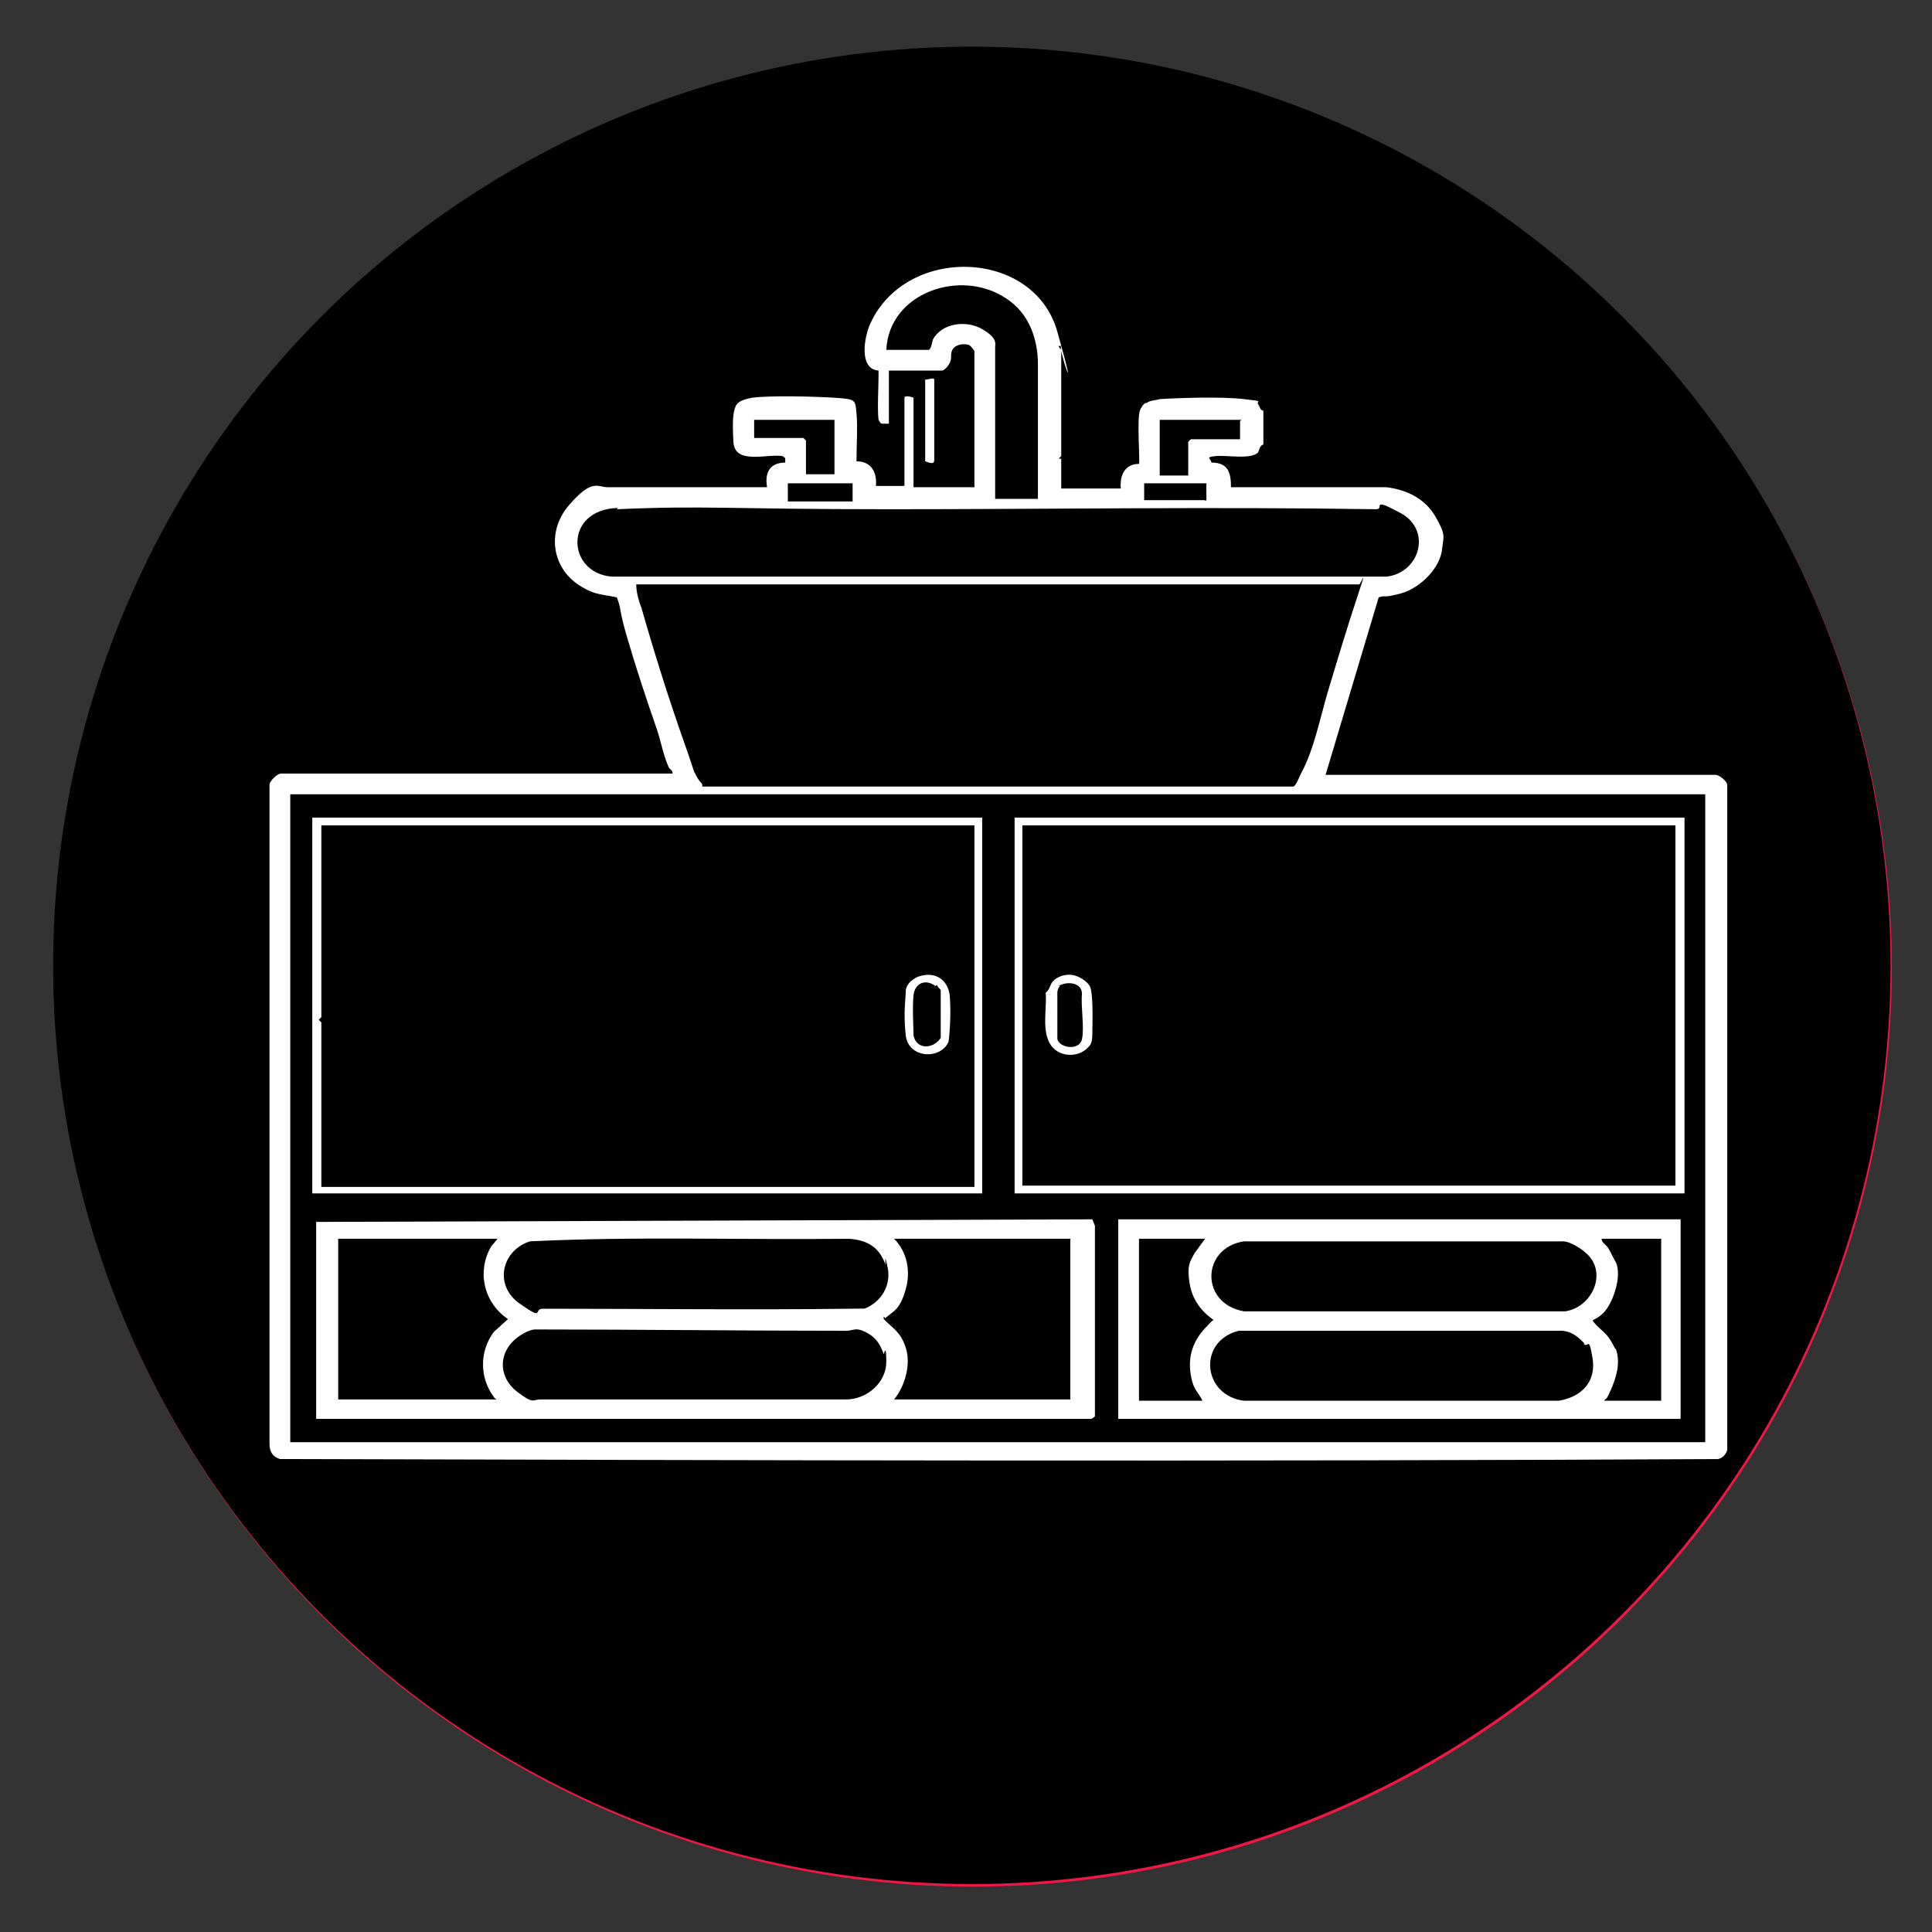 <svg xmlns="http://www.w3.org/2000/svg" id="Layer_1" viewBox="0 0 149.1 149.1"><rect x="0" y="0" width="149.1" height="149.1" fill="#333333" stroke="none"/><defs><style>      .st0 {        fill: #fff;      }      .st1 {        fill: #ed1844;      }    </style></defs><circle class="st1" cx="75.1" cy="74.7" r="70.9"></circle><path class="st0" d="M68.6,32.9h-.4c-.2,0-.2-.2-.3-.3,0-.8,0-2.5,0-3.4s0-.3,0-.4c-1.7,0-1.2-2.7-.7-3.7,2.8-6,12.6-5.7,14.4.7s0,1.1.3,1.1h-.2c0,.1.2.3.2.3v8.2l-.2.2h.2v2.3h4.6c0-1,.3-1.9,1.4-1.9,0-.2-.2-3.6,0-4.2s.5-.5.5-.5c.2-.2.7-.2,1-.3,1.7-.1,4.8-.2,6.5,0s.9.1,1.1.4,0,.4.4.5v2.6c-.3,0-.3.4-.4.6-.5.6-2.5.2-3.3.3s-.4,0-.3.5c1.3,0,1.5.8,1.5,1.9h12c1.6.2,3,.9,3.8,2.3s.6,1.5.5,2.4c0,1.5-1.7,3.1-3.2,3.5s-1.1,0-1.7.3l-4.1,13.7h30.1c.3,0,.9.5.9.8v51.3c-.1.3-.3.6-.7.7-37,.2-74,0-111,0-.6-.2-.8-.6-.8-1.2v-50.9c.1-.3.6-.8.9-.8h30.2c0-.3-.2-.3-.3-.5-.4-.9-.6-2-.9-2.9-.8-2.3-1.6-4.7-2.3-7.1s-.4-2.1-.8-3.1c-.9-.2-1.7-.2-2.5-.7-2.5-1.3-3-4.3-1.2-6.4s2.2-1.4,3-1.4h12.3c-.2-1.1.2-1.9,1.4-1.9v-.3c0,0,0,0-.2-.2-1.2-.2-3.7.7-3.8-1.1s0-2.4.2-2.8.8-.5,1.2-.6c1.5-.2,4.9-.1,6.5,0,1.6.1,1.5.2,1.6,1.2,0,1,0,2.5,0,3.7,1.1,0,1.6.8,1.5,1.9h2.2v-6.8c0-.2.5-.1.7,0v6.9h4.7v-10.5s-.3-.5-.5-.5c-.4-.1-1,0-1.2.4s0,.6-.2,1-.5.6-.6.6h-4.1v4.1h-.1ZM68.6,27.3h3.2c.2-.2.2-.5.3-.8.7-1.3,2.6-1.5,3.8-.8s1,1.1,1,1.4v11.7h3.3v-10.4c0-1.8-.6-3.9-2.5-5.1-3.5-2.3-9-.4-9.2,4h0ZM64.7,32.6h-6.3v1.4h3.8l.2.2v2.6h2.2v-4.3h0ZM96,32.6h-6.3v4.3h2.2v-2.6l.2-.2h3.8v-1.4h.1ZM66,37.5h-5v1.4h5v-1.4ZM93.3,37.5h-4.9v1.3h4.7s0,0,0,0v-1.4h.1ZM47.8,39.4c-4.2,0-4,5-.5,5.3h59.8c2.6-.3,3.5-3.6,1.1-4.9s-1.2-.3-1.9-.3c-12.5-.2-25.1,0-37.6,0s-14.1-.3-21,0h0ZM105,45.4h-55.8c0,.6.2,1.3.4,1.8,1,3.5,2.1,7,3.3,10.4s.5,1.7.9,2.5.5.5.5.9h45.6c.2,0,.5-.8.6-1,1-1.8,1.5-4.4,2.1-6.4s1.5-5,2.3-7.4.2-.8,0-.8ZM131.8,61.6H22.5v50h109.2v-50h.1Z"></path><path class="st0" d="M72.2,35.8c0,.4-.4.2-.7,0v-6.3c.2,0,.7-.2.7,0v6.1h0ZM24.5,94.5l59.9-.2.2.5v14.7s-.2.2-.3.2H24.5v-15.3h0ZM38.4,95.8h-12.2v12.4h12.2c0,0,0,0-.2-.2-1.1-1.5-1.1-3.5,0-5l1.1-1c-1.9-1.3-2.4-3.7-1.3-5.6l.5-.6h0ZM68.4,97.8c-.5-1.3-1.4-1.8-2.8-1.9-8.2,0-16.4-.2-24.6.2-2.2.7-2.8,3.4-.8,4.8s1,.4,1.8.4c7.8,0,15.8,0,23.7,0,7.9,0,.6,0,1.1,0,1.3-.5,2.1-1.8,1.8-3.2s0-.2-.2-.2h0ZM82.8,95.8h-13.6c1,1,1.3,2.5.9,3.9s-.8,1.6-1.3,2-.2.2-.4,0v.2c.8.8,1.3,1,1.7,2.2s0,2.9-.9,4h13.6v-12.4h0ZM68.4,104.7c-.3-.8-.6-1.3-1.4-1.7s-.9,0-1.5,0c-8,0-16,0-24,0s-1.3.5-1.7.9c-1.2,1.2-1,2.9.3,3.9s1.2.6,1.8.6h23.6c1.6,0,3.1-1.3,3.1-2.9s-.2-.5-.2-.6ZM129.9,94.4v15.3h-43.4v-15.4h43.4ZM93.1,95.8h-5.1v12.5h4.9c-.3-.6-.6-.8-.8-1.5-.4-1.6,0-2.9,1-4.1s.5-.3.7-.6c-1-.7-1.7-1.6-1.9-2.9s0-1.6.4-2.3c0,0,.8-1.1.8-1.1ZM128.2,95.8h-4.5c0,.3.3.4.5.7s.5,1,.6,1.1c.4.9,0,2.3-.4,3.1s-.8,1.1-1.4,1.4c.4.6.9.8,1.3,1.4s.4.8.5.8c.4,1.1,0,2.3-.4,3.2s-.3.5-.5.8h4.4v-12.5h0ZM122.6,97.1c-.4-.4-1.3-1-1.9-1h-24.6c-3.3.5-3.4,4.8,0,5.4h24.8c2-.3,3.2-2.8,1.8-4.3h-.1ZM122.5,104c-.5-.5-.9-.9-1.7-1h-25c-3.2.8-2.8,5,.4,5.4h24.3c1.8-.3,2.9-1.5,2.6-3.3s-.3-.7-.7-1.1h0ZM130.2,63.3v29h-51.7v-29s51.7,0,51.7,0ZM129.5,63.9h-50.4v27.8h50.4v-27.8ZM75.9,63.3v29H24.2v-29s51.7,0,51.7,0ZM75.3,63.9H24.9v14.8l-.2.2.2.2v12.7h50.4v-27.8h0Z"></path><path class="st0" d="M84.1,81c-.8.9-2.4.8-3-.3s-.2-2.7-.3-3.9c.3-.2.3-.5.5-.8.4-.5,1.2-.7,1.8-.5s1,.6,1.1.8c.3.5.2,3.1.2,3.7s0,.8-.3,1ZM81.9,76.3c0,0-.2.3-.2.5v3.6c.2.7,1.7.9,1.9,0s0-2.5,0-3.5c0-.9-1.2-1-1.8-.6h0ZM71.2,75.5c1.2-.3,2.1.4,2.2,1.6s0,2.9,0,3.5c-.6,1.4-3.1,1.3-3.3-.5s0-2.8,0-3.4.7-1.1,1.2-1.2ZM72.4,76.3c-.8-.6-1.6-.2-1.7.7s0,2.6,0,3.1c.2,1.1,1.5,1.1,2.1.2v-3.7s-.3-.3-.3-.4h0Z"></path><circle cx="75" cy="74.5" r="70.9"></circle><g><path class="st0" d="M68.5,32.7h-.4c-.2,0-.2-.2-.3-.3-.1-.8,0-2.5,0-3.4s0-.3.1-.4c-1.7,0-1.2-2.7-.7-3.7,2.8-6,12.6-5.7,14.4.7s0,1.1.3,1.1h-.2c0,.1.2.3.2.3v8.2s-.2.2-.2.2h.2c0,.1,0,2.3,0,2.3h4.6c-.1-1,.3-1.9,1.4-1.9.1-.2-.2-3.6.1-4.2s.5-.5.5-.5c.2-.2.7-.2,1-.3,1.7-.1,4.8-.2,6.5,0s.9.1,1.1.4.1.4.4.5v2.6c-.3.1-.3.4-.4.6-.5.6-2.5.2-3.3.3s-.4.1-.3.5c1.3,0,1.5.8,1.5,1.9h12c1.6.2,3,.9,3.8,2.3s.6,1.5.5,2.4c-.1,1.5-1.7,3.1-3.2,3.5s-1.1.1-1.7.3l-4.1,13.7h30.1c.3,0,.9.5.9.8v51.3c-.1.3-.3.6-.7.7-37,.2-74,.1-111,0-.6-.2-.8-.6-.8-1.2v-50.9c.1-.3.6-.8.9-.8h30.2c0-.3-.2-.3-.3-.5-.4-.9-.6-2-.9-2.9-.8-2.3-1.6-4.7-2.3-7.1s-.4-2.1-.8-3.1c-.9-.2-1.7-.2-2.5-.7-2.5-1.3-3-4.3-1.2-6.4s2.2-1.4,3-1.4h12.3c-.2-1.1.2-1.9,1.4-1.9v-.3c0-.1-.1-.1-.2-.2-1.2-.2-3.7.7-3.8-1.1s0-2.4.2-2.8.8-.5,1.2-.6c1.5-.2,4.9-.1,6.5,0s1.5.2,1.6,1.2,0,2.5,0,3.7c1.1,0,1.6.8,1.5,1.9h2.2v-6.8c0-.2.5-.1.7,0v6.9h4.7v-10.5c0,0-.3-.5-.5-.5-.4-.1-1,0-1.2.4s0,.6-.2,1-.5.6-.6.6h-4.1v4.1ZM68.5,27h3.2c.2-.2.2-.5.3-.8.7-1.3,2.6-1.5,3.8-.8s1,1.1,1,1.4v11.7h3.3c0-1.6,0-3.2,0-4.8s0-3.8,0-5.6-.6-3.9-2.5-5.1c-3.5-2.3-9-.4-9.2,4ZM64.5,32.4h-6.3v1.4h3.8s.2.2.2.2v2.6h2.2v-4.3ZM95.8,32.4h-6.3v4.3h2.2v-2.6s.2-.2.2-.2h3.8v-1.4ZM65.8,37.3h-5v1.4h5v-1.4ZM93.2,37.3h-4.9v1.3h4.7s0,.1.1,0v-1.4ZM47.7,39.2c-4.2.1-4,5-.5,5.3h59.8c2.6-.3,3.5-3.6,1.1-4.9s-1.2-.3-1.9-.3c-12.5-.2-25.1,0-37.6,0s-14.1-.3-21,0ZM104.9,45.1h-55.8c0,.6.2,1.3.4,1.8,1,3.5,2.1,7,3.3,10.4s.5,1.7.9,2.5.5.5.5.9h45.6c.2,0,.5-.8.6-1,1-1.8,1.5-4.4,2.1-6.4s1.5-5,2.3-7.4.2-.8.1-.8ZM131.6,61.3H22.4v50h109.2v-50Z"></path><path class="st0" d="M72.1,35.5c0,.4-.4.2-.7.1v-6.3c.2,0,.7-.2.7,0v6.1Z"></path><path class="st0" d="M24.4,94.3l59.9-.2.2.5v14.7c0,0-.2.2-.3.2H24.4v-15.3ZM38.3,95.6h-12.2v12.4h12.2c0-.1-.1,0-.2-.2-1.1-1.5-1.1-3.5,0-5l1.1-1c-1.9-1.3-2.4-3.7-1.3-5.6l.5-.6ZM68.3,97.5c-.5-1.3-1.4-1.8-2.8-1.9-8.2.1-16.4-.2-24.6.2-2.2.7-2.8,3.4-.8,4.8s1,.4,1.8.4c7.8,0,15.8.1,23.7,0s.6.1,1.1,0c1.3-.5,2.1-1.8,1.8-3.2s-.1-.2-.2-.2ZM82.6,95.6h-13.6c1,1,1.3,2.5.9,3.9s-.8,1.6-1.3,2-.2.2-.4.1c0,.1,0,.1,0,.2.8.8,1.3,1,1.7,2.2s0,2.9-.9,4h13.6v-12.4ZM68.2,104.5c-.3-.8-.6-1.3-1.4-1.7s-.9-.1-1.5-.1c-8,0-16-.1-24-.1-.5,0-1.3.5-1.7.9-1.2,1.2-1,2.9.3,3.9s1.2.6,1.8.6h23.6c1.6,0,3.1-1.3,3.1-2.9s-.2-.5-.2-.6Z"></path><path class="st0" d="M129.7,94.2v15.3c0,0-.2,0-.2,0h-43.2v-15.4h43.4ZM93,95.6h-5.1v12.5h4.9c-.3-.6-.6-.8-.8-1.5-.4-1.6-.1-2.9,1-4.1s.5-.3.7-.6c-1-.7-1.7-1.6-1.9-2.9s0-1.6.4-2.3l.8-1.1ZM128.1,95.6h-4.5c0,.3.3.4.5.7s.5,1,.6,1.1c.4.9,0,2.3-.4,3.1s-.8,1.1-1.4,1.4c.4.6.9.8,1.3,1.4s.4.8.5.8c.4,1.1,0,2.3-.4,3.2s-.3.5-.5.8h4.4v-12.5ZM122.5,96.8c-.4-.4-1.3-1-1.9-1h-24.6c-3.3.5-3.4,4.8,0,5.4h24.8c2-.3,3.2-2.8,1.8-4.3ZM122.3,103.7c-.5-.5-.9-.9-1.7-1h-25c-3.2.8-2.8,5,.4,5.4h24.3c1.8-.3,2.9-1.5,2.6-3.3s-.3-.7-.7-1.1Z"></path><path class="st0" d="M130,63.1v29h-51.7v-29h51.7ZM129.3,63.7h-50.4v27.8h50.4v-27.8Z"></path><path class="st0" d="M75.8,63.1v29H24.1v-29h51.7ZM75.2,63.7H24.8s0,14.8,0,14.8l-.2.2.2.2v12.7s50.4,0,50.4,0v-27.8Z"></path><path class="st0" d="M84,80.8c-.8.9-2.4.8-3-.3s-.2-2.7-.3-3.9c.3-.2.3-.5.5-.8.4-.5,1.2-.7,1.8-.5s1,.6,1.1.8c.3.5.2,3.1.2,3.7s-.1.8-.3,1ZM81.8,76.1c-.1.1-.2.3-.2.5,0,.6,0,3.1,0,3.6.2.7,1.7.9,1.9,0s-.1-2.5,0-3.5c0-.9-1.2-1-1.8-.6Z"></path><path class="st0" d="M71.1,75.3c1.2-.3,2.1.4,2.2,1.6s0,2.9-.1,3.5c-.6,1.4-3.1,1.3-3.3-.5s0-2.8,0-3.4.7-1.1,1.2-1.2ZM72.2,76.1c-.8-.6-1.6-.2-1.7.7s0,2.6,0,3.1c.2,1.1,1.5,1.1,2.1.2v-3.7c0,0-.3-.3-.3-.4Z"></path></g></svg>